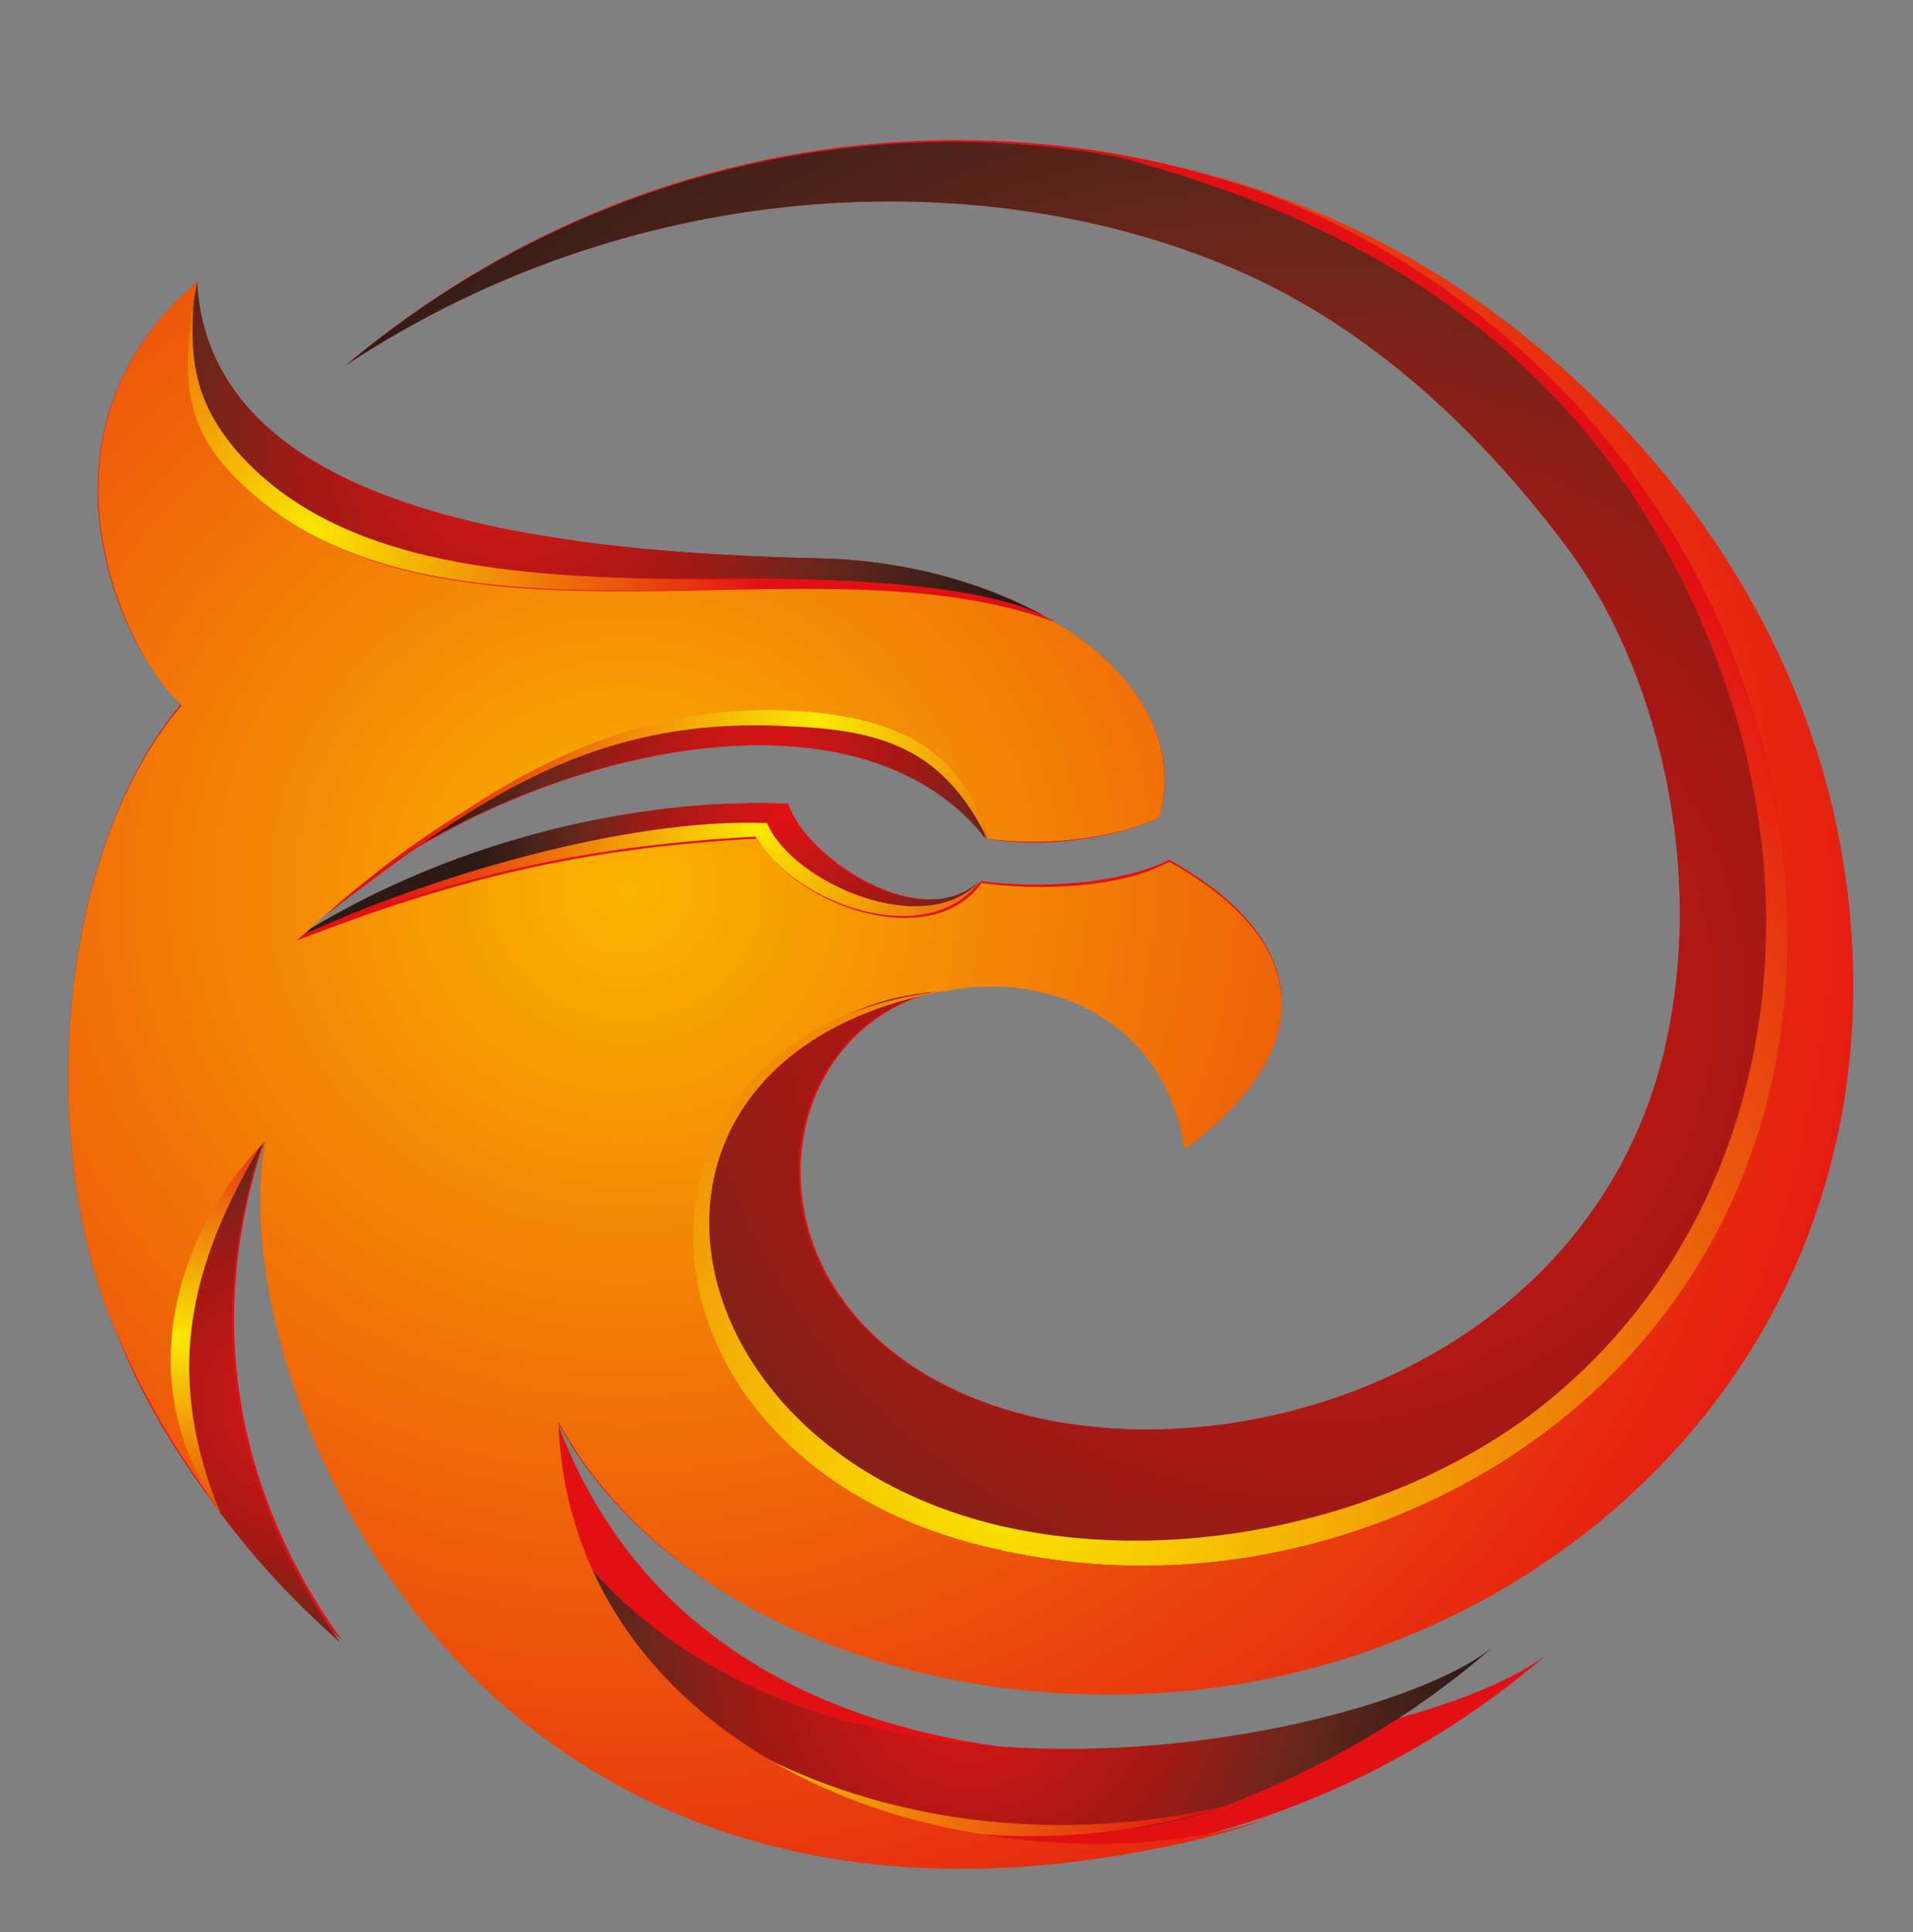 <?xml version="1.0" encoding="utf-8"?>
<!-- Generator: Adobe Illustrator 27.1.1, SVG Export Plug-In . SVG Version: 6.00 Build 0)  -->
<svg version="1.1" id="Calque_1" xmlns="http://www.w3.org/2000/svg" xmlns:xlink="http://www.w3.org/1999/xlink" x="0px" y="0px"
	 viewBox="0 0 99 100" style="enable-background:new 0 0 99 100;" xml:space="preserve">
<rect x="0" y="0" width="99" height="100" fill="#808080" stroke="none"/>
<style type="text/css">
	.st0{fill-rule:evenodd;clip-rule:evenodd;fill:url(#SVGID_1_);}
	.st1{fill-rule:evenodd;clip-rule:evenodd;fill:none;}
	.st2{fill-rule:evenodd;clip-rule:evenodd;fill:#E31013;}
	.st3{fill-rule:evenodd;clip-rule:evenodd;fill:url(#SVGID_00000098925488242274881430000011410990038521302185_);}
	.st4{fill-rule:evenodd;clip-rule:evenodd;fill:url(#SVGID_00000091708251581256536030000003056093048444152472_);}
	.st5{fill-rule:evenodd;clip-rule:evenodd;fill:url(#SVGID_00000164509564498693701280000009526719063634182026_);}
	.st6{fill-rule:evenodd;clip-rule:evenodd;fill:url(#SVGID_00000168822910610996343380000000786676014092234630_);}
	.st7{fill-rule:evenodd;clip-rule:evenodd;fill:url(#SVGID_00000132781871676842869320000010132923575007760548_);}
	.st8{fill-rule:evenodd;clip-rule:evenodd;fill:url(#SVGID_00000132068243585980989680000017729169946314957444_);}
	.st9{fill-rule:evenodd;clip-rule:evenodd;fill:url(#SVGID_00000183964124990996884520000007168451940971366530_);}
	.st10{fill-rule:evenodd;clip-rule:evenodd;fill:url(#SVGID_00000129189675869053578020000003277164688464702894_);}
	.st11{fill-rule:evenodd;clip-rule:evenodd;fill:url(#SVGID_00000088094683136799770530000018112804257877734835_);}
	.st12{fill-rule:evenodd;clip-rule:evenodd;fill:url(#SVGID_00000127754641323108328130000004942559975595702947_);}
	.st13{fill-rule:evenodd;clip-rule:evenodd;fill:url(#SVGID_00000070831709654482876950000007756718687650090155_);}
	.st14{fill-rule:evenodd;clip-rule:evenodd;fill:url(#SVGID_00000017515099692936664800000004196141216901505445_);}
	.st15{fill-rule:evenodd;clip-rule:evenodd;fill:url(#SVGID_00000142142998069678372920000015153511586779702689_);}
</style>
<g>
	<linearGradient id="SVGID_1_" gradientUnits="userSpaceOnUse" x1="-13.123" y1="44.765" x2="12.422" y2="49.655">
		<stop  offset="0" style="stop-color:#FFFFFF"/>
		<stop  offset="1" style="stop-color:#13110C"/>
	</linearGradient>
	<path class="st0" d="M54.1,95.9c-4.2-0.3-8.3-1.3-11.7-2.8c-8.3-3.7-13.9-10.6-14.3-19.5L28,70.9l1.3,2.3c0.7,1.4,1.7,2.7,2.7,3.8
		c6.7,7.6,18.2,10.6,28.3,9.8c5.4-0.4,10.7-1.9,15.4-4.4c6.7-3.5,12.1-8.8,15.5-15.3c3.9-7.4,4.7-15.6,3.2-23.7
		c-1.4-7.6-5-14.5-10.2-20.2c3,3.9,5.4,8.3,6.9,13.1c2.2,7,2.6,14.3,0.7,21.4c-2.2,7.8-7.2,14.3-14.3,18.7
		c-7.9,4.8-17.4,6.3-26.5,4.2c-5.4-1.3-10.4-4.1-13.4-8.8c-2.4-3.7-3.2-8.3-1.6-12.4c1.3-3.5,4.1-6.1,7.6-7.6
		c1.6-0.7,3.4-1.1,5.2-1.3c2.2-0.5,4.6-0.3,6.8,0.5c3.3,1.3,5.4,3.9,6.1,7.2c2.2-1.8,4.3-4.3,3.9-7.1c-0.4-2.7-2.9-4.7-5.2-6.1
		c-2.6,1.2-6.5,1.4-9.4,1.1c-0.4,0.4-0.8,0.8-1.4,1.1c-2.1,1.1-4.8,0.7-6.9-0.2c-1.5-0.7-3-1.8-3.9-3.1C34,44.2,29.5,44.9,25,46
		c-3.2,0.8-6.4,1.9-9.5,3.1l-2.9,1.1l2.2-2.1c0.2-0.2,0.3-0.3,0.5-0.5c2.5-2.3,5.3-4.5,8.3-6.3c6.1-3.9,12.5-6.1,19.9-5
		c4.1,0.6,7.2,2.6,8.2,6.5c2.4,0.3,5.6-0.1,7.9-1c0.2-0.9,0.2-1.7,0.1-2.6c-0.5-2.8-2.8-5.1-5.3-6.5c-2.7-1-5.7-1.4-8.6-1.6
		c-3.3-0.2-6.6-0.1-9.8,0c-6.1,0.1-13.1,0.2-18.8-2.4c-1.7-0.8-3.2-1.8-4.6-3c-1.3-1.2-2.4-2.5-3-4.2c-0.6-1.7-0.5-3.6-0.2-5.3
		c-1.3,1.4-2.3,3-2.9,4.8c-0.7,2-0.8,4.2-0.6,6.3C6,29.1,6.6,31,7.4,32.7C8,33.8,8.8,35.2,9.8,36l0.4,0.4l-0.4,0.4
		c-6.5,7.7-7.2,22.9-3.3,31.8l0,0v0c0.5,1.3,1.1,2.6,1.8,3.9c-0.7-4.8,1.1-9.8,4.5-13.5c0.1-0.1,0.2-0.2,0.3-0.3l1.4-1.5l-0.4,2
		c-0.7,3.6,0.1,8,1.2,11.4c1.5,4.9,4,9.6,7.3,13.5c3.8,4.5,8.7,7.9,14.4,9.9C42.6,96,48.4,96.4,54.1,95.9L54.1,95.9z"/>
	<path class="st1" d="M31.8,84.6c-2.2-3.1-3.5-6.9-3.6-11L28,70.9l1.3,2.3c0.7,1.4,1.7,2.7,2.7,3.8c6.7,7.6,18.2,10.6,28.3,9.8
		c5.4-0.4,10.7-1.9,15.4-4.4c6.7-3.5,12.1-8.8,15.5-15.3c3.9-7.4,4.7-15.6,3.2-23.7c-1.4-7.6-5-14.5-10.2-20.2
		c3,3.9,5.4,8.3,6.9,13.1c2.2,7,2.6,14.3,0.7,21.4c-2.2,7.8-7.2,14.3-14.3,18.7c-7.9,4.8-17.4,6.3-26.5,4.2
		c-5.4-1.3-10.4-4.1-13.4-8.8c-2.4-3.7-3.2-8.3-1.6-12.4c1.3-3.5,4.1-6.1,7.6-7.6c1.6-0.7,3.4-1.1,5.2-1.3c2.2-0.5,4.6-0.3,6.8,0.5
		c3.3,1.3,5.4,3.9,6.1,7.2c2.2-1.8,4.3-4.3,3.9-7.1c-0.4-2.7-2.9-4.7-5.2-6.1c-2.6,1.2-6.5,1.4-9.4,1.1c-0.4,0.4-0.8,0.8-1.4,1.1
		c-2.1,1.1-4.8,0.7-6.9-0.2c-1.5-0.7-3-1.8-3.9-3.1C34,44.2,29.5,44.9,25,46c-3.2,0.8-6.4,1.9-9.5,3.1l-2.9,1.1l2.2-2.1
		c0.2-0.2,0.3-0.3,0.5-0.5c2.5-2.3,5.3-4.5,8.3-6.3c6.1-3.9,12.5-6.1,19.9-5c4.1,0.6,7.2,2.6,8.2,6.5c2.4,0.3,5.6-0.1,7.9-1
		c0.2-0.9,0.2-1.7,0.1-2.6c-0.5-2.8-2.8-5.1-5.3-6.5c-2.7-1-5.7-1.4-8.6-1.6c-3.3-0.2-6.6-0.1-9.8,0c-6.1,0.1-13.1,0.2-18.8-2.4
		c-1.7-0.8-3.2-1.8-4.6-3c-1.3-1.2-2.4-2.5-3-4.2c-0.6-1.7-0.5-3.6-0.2-5.3c-1.3,1.4-2.3,3-2.9,4.8c-0.7,2-0.8,4.2-0.6,6.3
		C6,29.1,6.6,31,7.4,32.7C8,33.8,8.8,35.2,9.8,36l0.4,0.4l-0.4,0.4c-2.9,3.5-4.7,8.4-5.4,13.7c1.3,4.5,3.1,8.9,5.4,12.9
		c0.8-1.6,1.8-3,3-4.4c0.1-0.1,0.2-0.2,0.3-0.3l1.4-1.5l-0.4,2c-0.7,3.6,0.1,8,1.2,11.4c0.1,0.3,0.2,0.6,0.3,0.9
		C20.2,76.8,25.6,81.2,31.8,84.6L31.8,84.6z"/>
	<path class="st2" d="M10.2,14.6c0.7,12.2,18.9,14,32.3,14.3c10.6,0.3,19.5,6.5,17.5,13.4c-2.5,1.2-6.3,1.6-8.9,1.1
		c-7.1-9.1-26-4.2-35.8,5.2c9-5.7,19-7.3,25.5-7c0.9,2.8,6.9,6.8,10,4c2.8,0.4,7.1,0.2,9.7-1.1c6.9,3.8,8.3,9.4,0.8,14.9
		c-1-6.7-7-9.3-12.4-8.2c-7.2,1.5-9.6,9.9-5.4,15.9C52,79.3,81,75.4,86.1,54.5c2.3-9.6-0.4-20.1-5.1-26.3
		c-5.2-6.9-11.3-12.1-18.4-14.8c-12.6-4.9-30-4.2-44.7,5.5C36.2,3.5,61.2,4,78,16.7c8.1,6.2,15,15.4,17.1,26.7
		c4.6,24.8-13.9,42.6-34.8,44.1c-12.9,0.9-26.1-4-31.5-14c9.1,24.8,45.3,17.2,51.4,12c-6.1,5.3-13.2,8.6-20.5,10.1
		c-36,7.1-48.2-24.7-46-36.6c-4,11.8,0.4,20.9,4,25.9C11.9,79.9,7.9,73.9,6,68.9c-4-9.1-3.3-24.5,3.4-32.5
		C6.2,33.7,1.1,22.3,10.2,14.6L10.2,14.6z"/>
	
		<radialGradient id="SVGID_00000030444599124080283460000009913198703346103452_" cx="-152.97" cy="38.225" r="24.827" gradientTransform="matrix(0.842 0 0 0.806 144.816 41.699)" gradientUnits="userSpaceOnUse">
		<stop  offset="0" style="stop-color:#E31013"/>
		<stop  offset="0.16" style="stop-color:#C71615"/>
		<stop  offset="0.42" style="stop-color:#A01915"/>
		<stop  offset="0.441" style="stop-color:#9A1C16"/>
		<stop  offset="0.635" style="stop-color:#69261B"/>
		<stop  offset="0.8" style="stop-color:#48221A"/>
		<stop  offset="0.926" style="stop-color:#341C16"/>
		<stop  offset="1" style="stop-color:#2C1914"/>
	</radialGradient>
	<path style="fill-rule:evenodd;clip-rule:evenodd;fill:url(#SVGID_00000030444599124080283460000009913198703346103452_);" d="
		M13.6,59.1c-4,11.8,0.4,20.9,4,25.9c-2.4-2.1-4.5-4.4-6.2-6.7C7,72.6,10,62.8,13.6,59.1L13.6,59.1z"/>
	
		<radialGradient id="SVGID_00000110439949935430251560000002299700112121508757_" cx="-112.318" cy="55.914" r="32.142" gradientTransform="matrix(0.842 0 0 0.806 144.816 41.699)" gradientUnits="userSpaceOnUse">
		<stop  offset="0" style="stop-color:#E31013"/>
		<stop  offset="0.16" style="stop-color:#C71615"/>
		<stop  offset="0.42" style="stop-color:#A01915"/>
		<stop  offset="0.441" style="stop-color:#9A1C16"/>
		<stop  offset="0.635" style="stop-color:#69261B"/>
		<stop  offset="0.8" style="stop-color:#48221A"/>
		<stop  offset="0.926" style="stop-color:#341C16"/>
		<stop  offset="1" style="stop-color:#2C1914"/>
	</radialGradient>
	<path style="fill-rule:evenodd;clip-rule:evenodd;fill:url(#SVGID_00000110439949935430251560000002299700112121508757_);" d="
		M25.9,73.2C35,98,71.2,90.4,77.3,85.2c-4.2,3.7-9,6.4-14,8.3C56,96.2,45.5,94.9,38.6,91C31.1,86.8,26.2,80.3,25.9,73.2L25.9,73.2z"
		/>
	
		<radialGradient id="SVGID_00000065775738033349927820000007452452552947092887_" cx="-91.865" cy="12.623" r="76.959" gradientTransform="matrix(0.842 0 0 0.806 144.816 41.699)" gradientUnits="userSpaceOnUse">
		<stop  offset="0" style="stop-color:#E31013"/>
		<stop  offset="0.16" style="stop-color:#C71615"/>
		<stop  offset="0.42" style="stop-color:#A01915"/>
		<stop  offset="0.441" style="stop-color:#9A1C16"/>
		<stop  offset="0.635" style="stop-color:#69261B"/>
		<stop  offset="0.8" style="stop-color:#48221A"/>
		<stop  offset="0.926" style="stop-color:#341C16"/>
		<stop  offset="1" style="stop-color:#2C1914"/>
	</radialGradient>
	<path style="fill-rule:evenodd;clip-rule:evenodd;fill:url(#SVGID_00000065775738033349927820000007452452552947092887_);" d="
		M48.8,51.2c-7.2,1.5-9.6,9.9-5.4,15.9C52,79.3,81,75.4,86.1,54.5c2.3-9.6-0.4-20.1-5.1-26.3c-5.2-6.9-11.3-12.1-18.4-14.8
		c-12.6-4.9-30-4.2-44.7,5.5c11.5-9.6,25.6-13,38.7-11C78,11.5,91,28.7,91.9,46.1c0.7,13.3-5.5,23.1-14,28.6C65,83,46.8,82,39.4,72
		C33.2,63.5,37.6,52.1,48.8,51.2L48.8,51.2z"/>
	
		<radialGradient id="SVGID_00000183927573725247724070000008668344020657994371_" cx="-123.789" cy="0.424" r="19.492" gradientTransform="matrix(0.842 0 0 0.806 144.816 41.699)" gradientUnits="userSpaceOnUse">
		<stop  offset="0" style="stop-color:#E31013"/>
		<stop  offset="0.16" style="stop-color:#C71615"/>
		<stop  offset="0.42" style="stop-color:#A01915"/>
		<stop  offset="0.441" style="stop-color:#9A1C16"/>
		<stop  offset="0.635" style="stop-color:#69261B"/>
		<stop  offset="0.8" style="stop-color:#48221A"/>
		<stop  offset="0.926" style="stop-color:#341C16"/>
		<stop  offset="1" style="stop-color:#2C1914"/>
	</radialGradient>
	<path style="fill-rule:evenodd;clip-rule:evenodd;fill:url(#SVGID_00000183927573725247724070000008668344020657994371_);" d="
		M15.2,48.6c9-5.7,19-7.3,25.5-7c0.9,2.8,6.9,6.8,10,4c-2.7,3.3-10,0.1-11.3-2.9C35.5,42.7,26.2,43.6,15.2,48.6L15.2,48.6z"/>
	
		<radialGradient id="SVGID_00000056420106329698826220000010707526858845461911_" cx="-124.858" cy="-2.367" r="21.834" gradientTransform="matrix(0.842 0 0 0.806 144.816 41.699)" gradientUnits="userSpaceOnUse">
		<stop  offset="0" style="stop-color:#E31013"/>
		<stop  offset="0.16" style="stop-color:#C71615"/>
		<stop  offset="0.42" style="stop-color:#A01915"/>
		<stop  offset="0.441" style="stop-color:#9A1C16"/>
		<stop  offset="0.635" style="stop-color:#69261B"/>
		<stop  offset="0.8" style="stop-color:#48221A"/>
		<stop  offset="0.926" style="stop-color:#341C16"/>
		<stop  offset="1" style="stop-color:#2C1914"/>
	</radialGradient>
	<path style="fill-rule:evenodd;clip-rule:evenodd;fill:url(#SVGID_00000056420106329698826220000010707526858845461911_);" d="
		M51,43.4c-7.1-9.1-26-4.2-35.8,5.2c9.3-8.7,17.1-11.4,25.7-11.3C47.6,37.3,50.3,40.6,51,43.4L51,43.4z"/>
	
		<radialGradient id="SVGID_00000060008289458550641970000006072145944012949153_" cx="-140.479" cy="-22.719" r="31.828" gradientTransform="matrix(0.842 0 0 0.806 144.816 41.699)" gradientUnits="userSpaceOnUse">
		<stop  offset="0" style="stop-color:#E31013"/>
		<stop  offset="0.16" style="stop-color:#C71615"/>
		<stop  offset="0.42" style="stop-color:#A01915"/>
		<stop  offset="0.441" style="stop-color:#9A1C16"/>
		<stop  offset="0.635" style="stop-color:#69261B"/>
		<stop  offset="0.8" style="stop-color:#48221A"/>
		<stop  offset="0.926" style="stop-color:#341C16"/>
		<stop  offset="1" style="stop-color:#2C1914"/>
	</radialGradient>
	<path style="fill-rule:evenodd;clip-rule:evenodd;fill:url(#SVGID_00000060008289458550641970000006072145944012949153_);" d="
		M10.2,14.6c0.7,12.2,18.9,14,32.3,14.3c4.6,0.1,8.9,1.4,12.1,3.3C51,29.9,41,29.8,32.7,30C22.7,30.2,7.1,26.7,10.2,14.6L10.2,14.6z
		"/>
	
		<radialGradient id="SVGID_00000157292782122246296470000008584072204729451435_" cx="-153.187" cy="-17.162" r="28.415" gradientTransform="matrix(0.842 0 0 0.806 144.816 41.699)" gradientUnits="userSpaceOnUse">
		<stop  offset="0" style="stop-color:#FAE900"/>
		<stop  offset="1" style="stop-color:#E31013"/>
	</radialGradient>
	<path style="fill-rule:evenodd;clip-rule:evenodd;fill:url(#SVGID_00000157292782122246296470000008584072204729451435_);" d="
		M54.5,32.2c-12.3-4.6-31,2.5-41.7-6.8c-3.6-3.2-3.7-6.5-2.7-10.8c-0.3,3.5-0.3,5.9,2.2,8.8C21.9,34.2,44.4,27.1,54.5,32.2
		L54.5,32.2z"/>
	
		<radialGradient id="SVGID_00000093178745577525621980000009596556860945490336_" cx="-121.809" cy="-5.446" r="26.931" gradientTransform="matrix(0.842 0 0 0.806 144.816 41.699)" gradientUnits="userSpaceOnUse">
		<stop  offset="0" style="stop-color:#FAE900"/>
		<stop  offset="1" style="stop-color:#E31013"/>
	</radialGradient>
	<path style="fill-rule:evenodd;clip-rule:evenodd;fill:url(#SVGID_00000093178745577525621980000009596556860945490336_);" d="
		M15.2,48.6c9.2-8.1,17.7-13.2,28.1-11.6c4,0.6,6.9,2.5,7.8,6.4c-2.2-4.4-5.1-5.6-10.1-5.8C29.7,36.9,23.5,42.4,15.2,48.6L15.2,48.6
		z"/>
	
		<radialGradient id="SVGID_00000135651380624029711760000005677919794464990861_" cx="-125.41" cy="1.389" r="23.427" gradientTransform="matrix(0.842 0 0 0.806 144.816 41.699)" gradientUnits="userSpaceOnUse">
		<stop  offset="0" style="stop-color:#FAE900"/>
		<stop  offset="1" style="stop-color:#E31013"/>
	</radialGradient>
	<path style="fill-rule:evenodd;clip-rule:evenodd;fill:url(#SVGID_00000135651380624029711760000005677919794464990861_);" d="
		M50.7,45.6c-2.6,3.6-9.5,1.3-11.6-2.3c-9.4,0.5-15.9,2.2-23.9,5.3c6.8-3.2,17.3-6.3,24.5-6C41,45.7,47.9,48.7,50.7,45.6L50.7,45.6z
		"/>
	
		<radialGradient id="SVGID_00000058558856395475065890000016609897344768956309_" cx="-109.725" cy="42.706" r="70.843" gradientTransform="matrix(0.842 0 0 0.806 144.816 41.699)" gradientUnits="userSpaceOnUse">
		<stop  offset="0" style="stop-color:#FAE900"/>
		<stop  offset="1" style="stop-color:#E31013"/>
	</radialGradient>
	<path style="fill-rule:evenodd;clip-rule:evenodd;fill:url(#SVGID_00000058558856395475065890000016609897344768956309_);" d="
		M56.6,7.8C73.1,10.2,86,22.1,90.6,36.6c2.2,6.7,2.6,14,0.7,21.1C89,65.8,83.8,72,77.2,76c-7.5,4.5-16.8,6.3-26,4.1
		c-19.8-4.6-20.4-26.8-2.4-28.8C30.6,54.7,34,74.9,51.9,79c9.3,2.1,20.3-0.4,27.6-6c11.4-8.8,15-24.7,9.1-39.5
		C82.8,19,71.6,11.5,56.6,7.8L56.6,7.8z"/>
	
		<radialGradient id="SVGID_00000160872312769067451620000004706767063223056553_" cx="-130.2" cy="57.914" r="33.116" gradientTransform="matrix(0.842 0 0 0.806 144.816 41.699)" gradientUnits="userSpaceOnUse">
		<stop  offset="0" style="stop-color:#FAE900"/>
		<stop  offset="1" style="stop-color:#E31013"/>
	</radialGradient>
	<path style="fill-rule:evenodd;clip-rule:evenodd;fill:url(#SVGID_00000160872312769067451620000004706767063223056553_);" d="
		M63.3,93.5c-15.7,5.1-36.7-2.8-37.4-20.3C28.8,89.6,46.8,97.3,63.3,93.5L63.3,93.5z"/>
	
		<radialGradient id="SVGID_00000062881629447235674510000008322530081538424483_" cx="-161.054" cy="34.181" r="15.427" gradientTransform="matrix(0.842 0 0 0.806 144.816 41.699)" gradientUnits="userSpaceOnUse">
		<stop  offset="0" style="stop-color:#FAE900"/>
		<stop  offset="1" style="stop-color:#E31013"/>
	</radialGradient>
	<path style="fill-rule:evenodd;clip-rule:evenodd;fill:url(#SVGID_00000062881629447235674510000008322530081538424483_);" d="
		M11.4,78.3C6.8,72,8.8,64.1,13.6,59.1C9.7,65.6,8.5,71.2,11.4,78.3L11.4,78.3z"/>
	
		<radialGradient id="SVGID_00000139274481886385616140000013264375450931354764_" cx="-133.461" cy="5.394" r="82.394" gradientTransform="matrix(0.842 0 0 0.806 144.816 41.699)" gradientUnits="userSpaceOnUse">
		<stop  offset="5.376340e-03" style="stop-color:#FAB300"/>
		<stop  offset="1" style="stop-color:#E31013"/>
	</radialGradient>
	<path style="fill-rule:evenodd;clip-rule:evenodd;fill:url(#SVGID_00000139274481886385616140000013264375450931354764_);" d="
		M10.8,77.3c-3.7-6-1.8-13.2,2.6-17.9c0.1-0.1,0.2-0.2,0.3-0.3c-2.2,11.9,10,43.7,46,36.6c2.2-0.4,4.4-1,6.5-1.8
		c-6.9,2.6-16.7,1.7-23.4-1.3c-7.7-3.4-13.6-9.9-13.9-19c5.5,10,18.6,14.9,31.5,14c20.9-1.5,39.4-19.3,34.8-44.1
		C93,32.1,86.1,22.9,78,16.7c-5.7-4.4-12.5-7.3-19.5-8.7c15.3,3,27.6,14.2,32.1,28.5c2.2,6.7,2.6,14,0.7,21.1
		C89,65.8,83.8,72,77.2,76c-7.5,4.5-16.8,6.3-26,4.1c-17.7-4.2-20-22.4-7.3-27.6c1.5-0.7,3.1-1.1,5-1.2c5.4-1.1,11.4,1.5,12.4,8.2
		c7.5-5.6,6.1-11.1-0.8-14.9c-2.5,1.4-6.9,1.5-9.7,1.1c-2.6,3.6-9.5,1.3-11.6-2.3c-9.4,0.5-15.9,2.2-23.9,5.3
		c0.2-0.1,0.3-0.3,0.5-0.4c2.8-2.6,5.6-4.7,8.2-6.3C30,38,36.2,36,43.3,37c4,0.6,6.9,2.5,7.8,6.4c2.6,0.4,6.4,0.1,8.9-1.1
		c1.1-3.9-1.2-7.6-5.4-10.1c-12.3-4.6-31.2,2.6-41.7-6.8c-3.5-3.1-3.6-5.8-2.7-10.8c-9.1,7.7-3.9,19.1-0.8,21.9
		C2.7,44.4,2,59.8,6,68.9c1.2,2.9,3,6.2,5.5,9.4C11.2,78,11,77.6,10.8,77.3L10.8,77.3z"/>
</g>
</svg>

